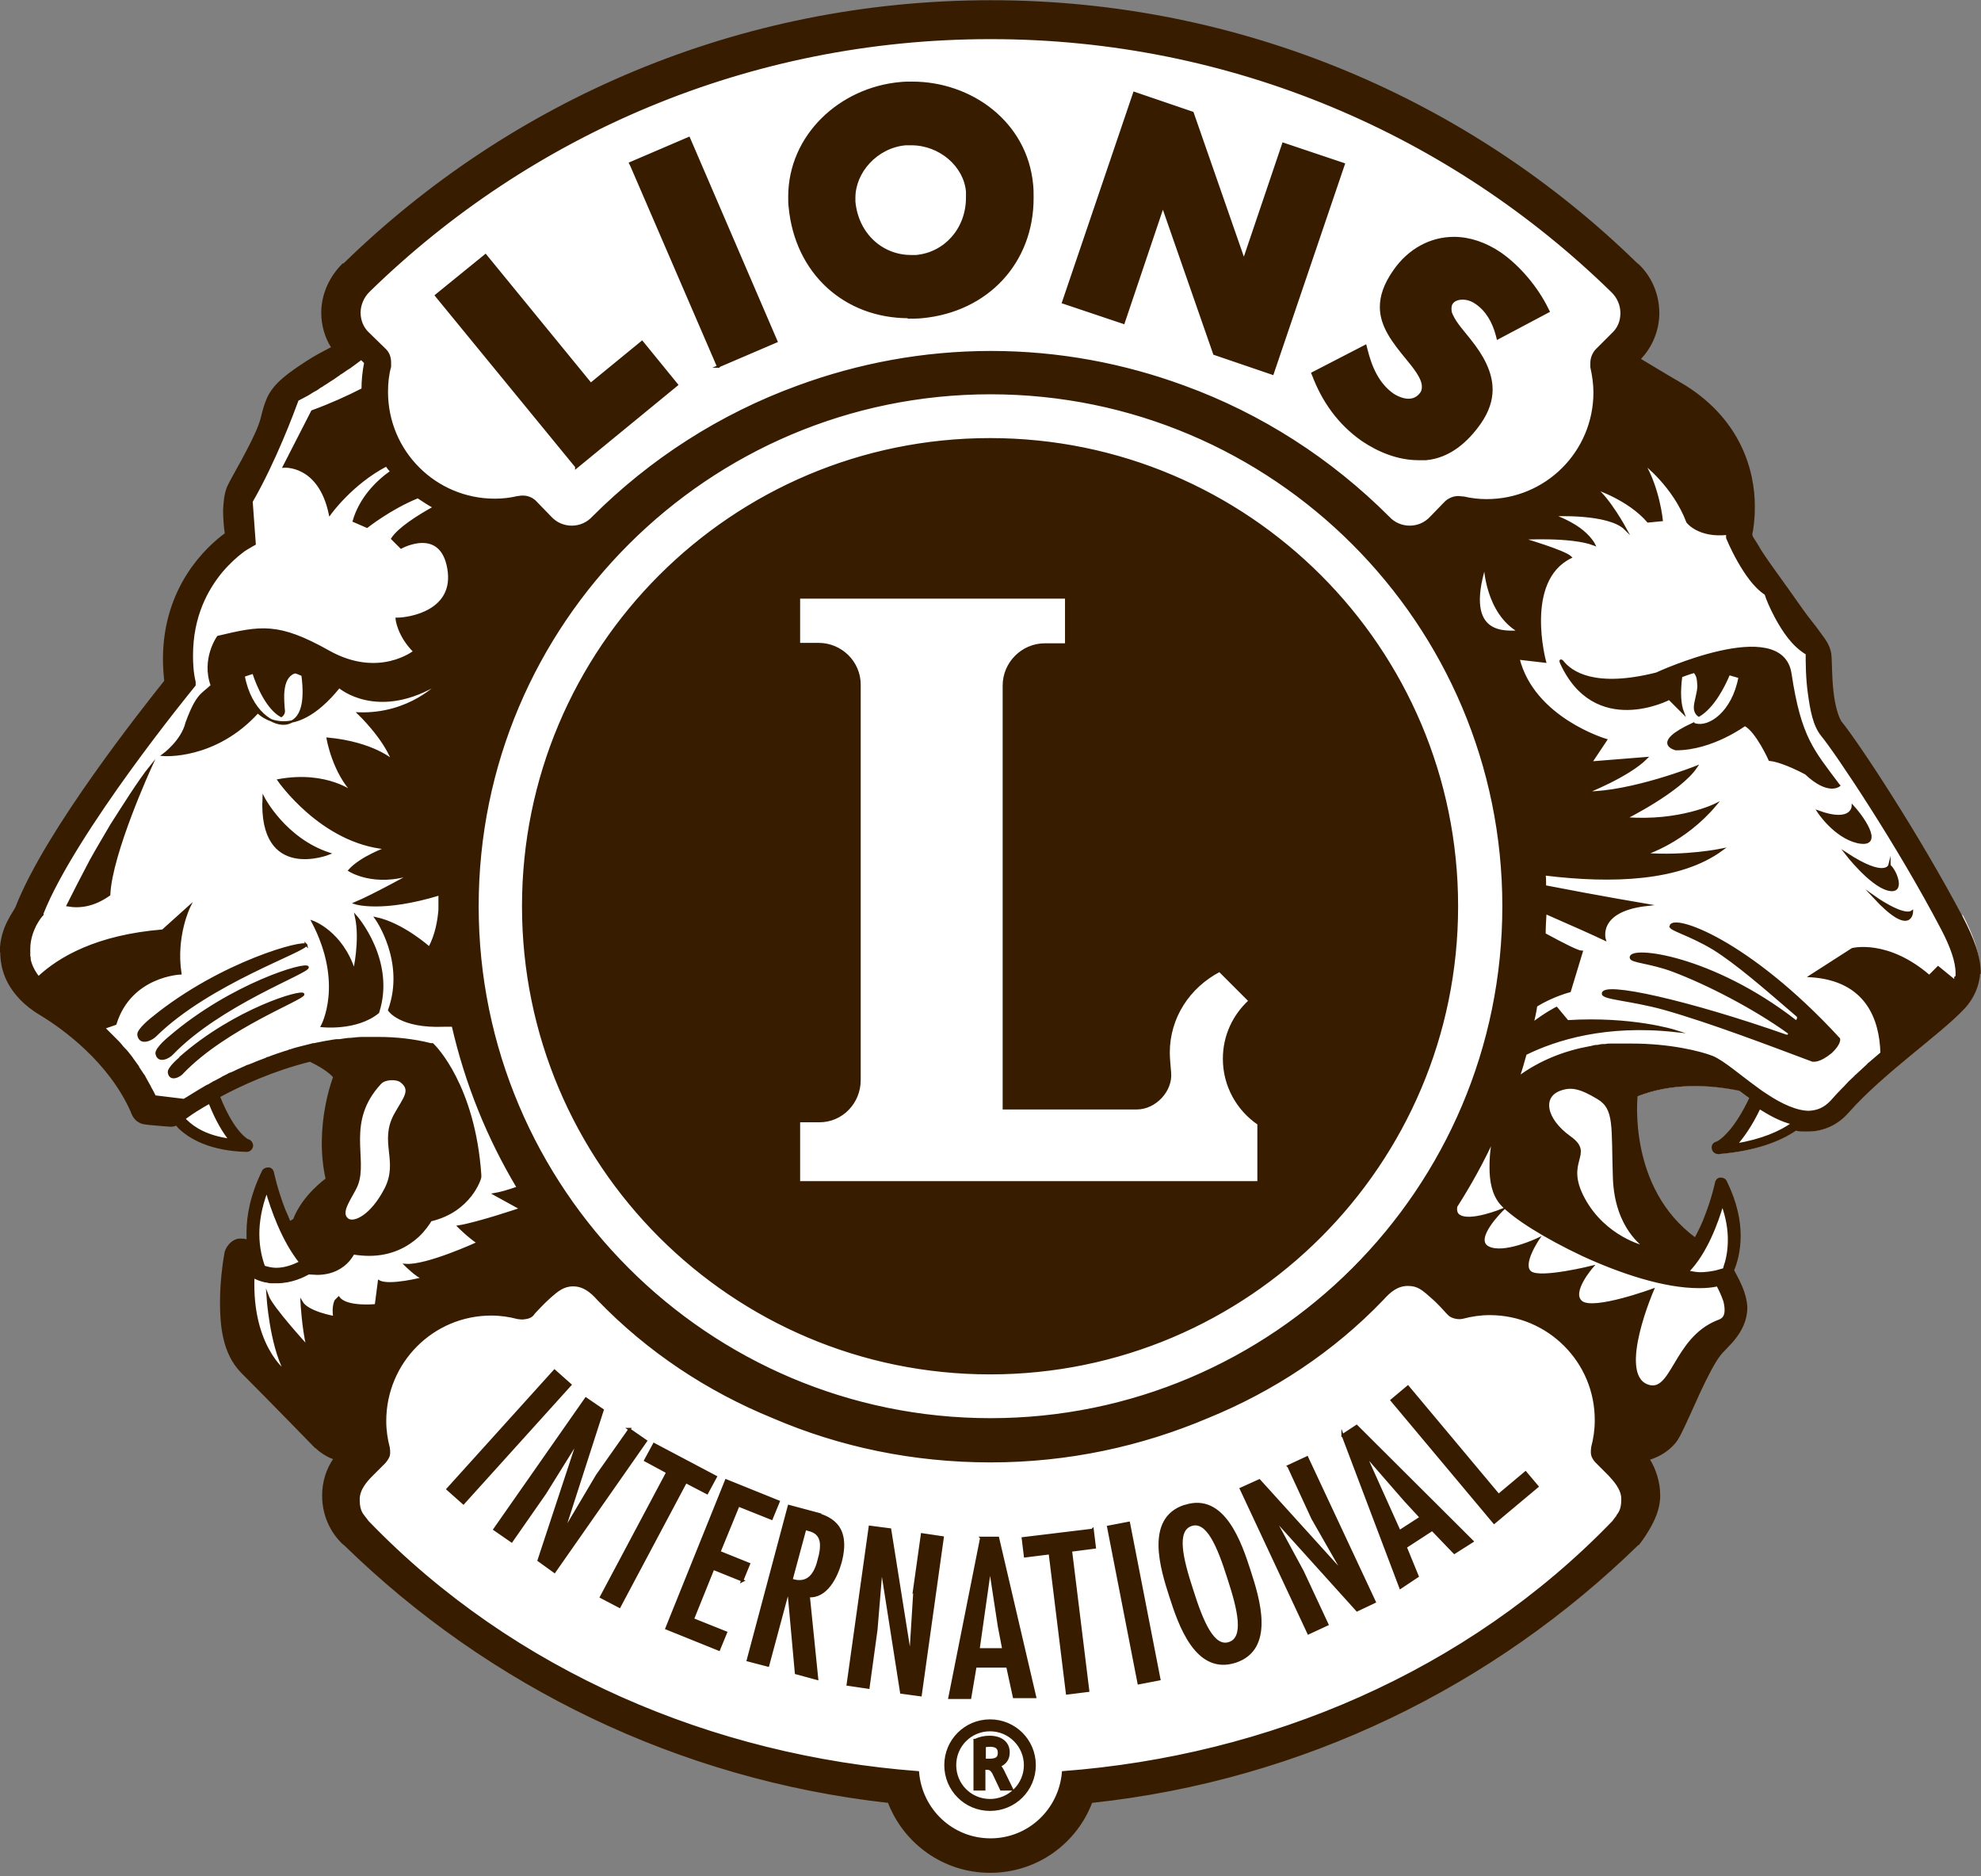 <?xml version="1.0" encoding="UTF-8"?><svg id="Livello_1" xmlns="http://www.w3.org/2000/svg" viewBox="0 0 44.8 42.42"><rect x="0" y="0" width="44.8" height="42.42" fill="#808080" stroke="none"/><defs><style>.cls-1{fill:#381c00;stroke:#381c00;stroke-miterlimit:10;stroke-width:.05px;}.cls-2{fill:#fff;stroke-width:0px;}</style></defs><path class="cls-2" d="m44.38,20.77h0s0,0,0,0h0,0c-1.02-1.94-2.37-3.97-2.76-4.45-.07-.11-.15-.38-.19-.68-.04-.32-.03-.65-.05-.85-.03-.19-.12-.31-.24-.47-.11-.16-.26-.33-.4-.53-.21-.3-.44-.62-.62-.87-.18-.25-.32-.46-.33-.48-.08-.15-.17-.26-.19-.31,0-.01,0-.02-.01-.03.03-.13.06-.35.06-.63,0,0,0-.01,0-.02,0-.76-.3-1.99-1.7-2.79-.33-.19-.62-.37-.89-.53.27-.27.43-.65.43-1.04,0,0,0,0,0,0h0c0-.42-.17-.81-.45-1.08l-.05-.04C33.25,2.3,28.09.03,22.41.03h-.02C16.7.03,11.55,2.3,7.78,5.98h-.02c-.29.29-.47.68-.47,1.09,0,0,0,0,0,0h0c0,.29.08.56.23.79-.17.09-.39.21-.6.34-.35.23-.71.47-.86.81-.12.28-.11.4-.2.63-.08.21-.23.5-.37.76-.14.26-.27.48-.33.61-.07.17-.08.35-.09.53,0,.2.02.4.04.53-.44.32-1.39,1.21-1.4,2.81,0,.17.01.34.03.52-.5.63-2.68,3.37-3.36,5.1-.04.12-.35.45-.36,1.01H.03c0,.37.11.76.51,1.13l.14.12.03.02s.07.06.24.16c.49.3,1.53,1.05,2.03,2.18,0,.01.01.03.02.05.02.04.03.08.11.15.06.04.07.04.09.05.06.02.1.02.17.03.19.02.48.04.48.04h.04s.07-.01.1-.03c.02.02.03.04.06.06.26.26.74.52,1.54.54h0c.06,0,.11-.05.12-.11,0-.06-.04-.12-.1-.13h0s-.32-.15-.65-.99c.5-.27,1.22-.6,2.06-.81.23.11.44.24.55.38,0,0-.44,1.1-.17,2.31,0,0-.53.37-.74.92-.03.02-.07.04-.1.06-.04-.09-.08-.19-.12-.28-.18-.46-.26-.85-.26-.85-.01-.05-.05-.09-.1-.09-.05,0-.1.02-.12.06-.26.53-.35,1-.35,1.38,0,.07,0,.14,0,.2-.04-.02-.08-.03-.13-.03-.02,0-.05,0-.07,0-.13.02-.21.12-.25.19-.04.07-.05.12-.05.13h0s-.1.52-.1,1.1c0,.52.05,1.15.47,1.58.6.6,1.67,1.7,1.67,1.7h.01s.16.17.42.26c-.17.24-.26.53-.26.83,0,0,0,0,0,.01,0,.42.17.8.45,1.07l.05.04c3.24,3.16,7.52,5.28,12.29,5.81.35.92,1.24,1.58,2.29,1.58s1.94-.65,2.29-1.58c4.79-.51,9.09-2.64,12.36-5.83h.01s.12-.15.23-.34c.11-.19.24-.45.24-.75h0c0-.31-.09-.59-.24-.83.29-.09.48-.24.6-.39.04-.05.06-.09.1-.16.11-.21.27-.58.44-.95.17-.37.36-.73.47-.86.11-.16.59-.49.6-1.05,0-.02,0-.04,0-.05-.02-.22-.1-.42-.18-.58-.04-.08-.08-.15-.1-.19,0-.01-.01-.03-.02-.04.07-.16.15-.43.15-.78,0-.34-.08-.75-.31-1.22-.02-.04-.07-.07-.12-.06s-.09.04-.1.09c0,0-.07.34-.23.75-.06.17-.15.35-.24.52-1.57-1.14-1.33-3.24-1.33-3.24.8-.32,1.66-.27,2.34-.13.05.04.11.08.16.12.03.02.06.04.08.06-.16.34-.31.57-.44.73-.11.13-.2.21-.26.25-.03.02-.05.03-.07.04,0,0-.01,0-.01,0-.06.02-.09.08-.07.14.01.05.06.09.12.09,0,0,0,0,.01,0,.82-.07,1.37-.29,1.74-.53.05.01.11.02.16.02.04,0,.07,0,.11,0h.01c.32,0,.65-.13.9-.42.81-.91,2.07-1.76,2.62-2.35.23-.25.35-.56.35-.88h0c0-.43-.17-.83-.39-1.26Z"/><path class="cls-1" d="m42.73,19.56s-.08.33-.98-.26c0,0,.54.7.94.81.4.11.18-.43.04-.54Zm-.83-1.33s-.01.4-.78.12c0,0,.37.57.89.69.56.12.19-.48-.11-.81Zm-.32-.48c-.58-.78-.87-1.06-1.09-2.52-.2-1.31-3.03,0-3.03,0-1.39.35-1.93-.02-2.13-.28,0,0-.06-.05-.03.03.77,1.7,2.45.82,2.45.82l.31.31c-.07-.18-.09-.45-.04-.82.06-.02.18-.07.3-.1.08.1.08.17.09.32,0,.15-.08.36-.08.49,0,.13.09.18.09.18.32-.19.56-.65.68-.94.08.02.16.05.24.07-.15.81-.69,1.16-1,1.07-.01,0-.03,0-.04-.02-.98.45-.4.58-.4.58.82,0,1.56-.55,1.56-.55.27.14.56.79.56.79.31.03.82.31.82.31.51.48.75.27.75.27Zm-34.65,3.62c-.02-.12-1.92.38-3.47,1.64,0,0-.35.27-.33.39.04.24.32.09.39.01,1.21-1.19,3.42-1.92,3.4-2.05Zm22.21,11.79l.54,1.17.72,1.26h0s-1.92-2.12-1.92-2.12l-.42.19,1.53,3.27.43-.2-.56-1.2-.58-1.07-.13-.2h0s1.94,2.15,1.94,2.15l.4-.19-1.53-3.27-.43.2ZM2.52,18.65c-.17.29-.32.54-.47.81,0,0,0,0,0,0-.16.3-.41.79-.52,1.01.29.05.6,0,.94-.24.04-.94.94-2.9.94-2.9-.26.32-.64.93-.89,1.32,0,0,0,0,0,0Zm1.56,5.27s-.28.23-.26.33c.03.2.26.07.31,0,.98-1.02,2.75-1.67,2.73-1.77-.02-.1-1.54.34-2.78,1.43Zm12.15-15.63l1.33-.57-1.98-4.6-1.33.57.03.06,1.96,4.54Zm10.07-3.62l1.16,3.33,1.32.45,1.61-4.74-1.37-.46-.89,2.63-1.16-3.33-1.32-.45-1.61,4.74,1.37.46.89-2.64Zm-5.75,2.51h0c.1,0,.2,0,.3-.01,1.48-.14,2.5-1.24,2.5-2.69,0-.1,0-.2-.01-.3-.13-1.41-1.38-2.31-2.71-2.31-.09,0-.18,0-.27.01-1.35.12-2.51,1.18-2.51,2.57,0,.08,0,.16.01.23.14,1.49,1.25,2.49,2.69,2.49Zm-.06-3.92s.08,0,.12,0h0c.65,0,1.21.49,1.26,1.07h0s0,.1,0,.14c0,.71-.5,1.26-1.15,1.32-.04,0-.08,0-.12,0-.65,0-1.21-.49-1.28-1.23,0-.03,0-.06,0-.09,0-.58.5-1.15,1.16-1.21Zm9.2,5.2c.22.6.59,1.12,1.12,1.49.37.25.81.43,1.27.43.06,0,.11,0,.17,0,.54-.05.94-.42,1.22-.82.18-.26.26-.51.26-.75,0-.4-.21-.77-.49-1.12l-.21-.26c-.08-.1-.15-.2-.2-.31-.03-.06-.03-.11-.03-.15,0-.14.11-.22.28-.22.09,0,.2.03.3.1.25.17.39.43.47.72l.02.08,1.15-.61-.03-.06c-.23-.47-.63-.95-1.06-1.25h0c-.34-.23-.7-.35-1.05-.35-.52,0-1.02.26-1.36.76-.2.29-.29.55-.29.8,0,.43.27.78.6,1.18.13.16.36.43.35.63,0,.05-.01.1-.04.14-.08.11-.18.15-.29.15-.11,0-.24-.05-.35-.12-.34-.24-.5-.62-.6-1.02l-.02-.08-1.2.62.02.05Zm-16.66,2.11l2.28-1.87-.79-.97-1.16.95-2.38-2.91-1.12.91.04.05,3.13,3.82Zm29.34,9.7c.86.93.87.34.87.34-.2.14-.87-.34-.87-.34Zm2.4,1.75c0-.42-.17-.82-.39-1.25h0s0,0,0,0h0s0,0,0,0c-1.02-1.93-2.37-3.97-2.76-4.45-.07-.11-.15-.38-.18-.68-.04-.32-.03-.65-.05-.85-.03-.19-.12-.31-.24-.47-.11-.16-.26-.33-.4-.53-.21-.3-.44-.62-.62-.87-.18-.25-.32-.46-.33-.48-.08-.15-.17-.26-.19-.32,0-.01,0-.02-.01-.03.03-.13.06-.35.06-.63,0,0,0-.01,0-.02,0-.77-.3-1.99-1.7-2.79-.33-.19-.62-.37-.89-.53.27-.27.43-.65.43-1.04,0,0,0,0,0,0h0c0-.42-.17-.81-.45-1.08l-.05-.04C33.25,2.3,28.09.03,22.41.03h0s0,0,0,0h0s0,0,0,0C16.7.03,11.55,2.3,7.78,5.98h-.02c-.29.29-.47.68-.47,1.09h0s0,0,0,0c0,0,0,0,0,0,0,.28.08.56.23.79-.17.09-.39.2-.6.34-.35.23-.71.47-.86.81-.12.28-.11.4-.2.63-.08.21-.23.5-.37.76-.14.26-.27.48-.33.61-.07.17-.08.35-.09.53,0,.2.02.4.04.53-.44.32-1.39,1.21-1.4,2.81,0,.17.01.34.03.52-.5.63-2.68,3.37-3.36,5.1-.04.12-.35.45-.36,1.01H.03c0,.37.11.76.51,1.14l.14.12.03.02s.07.06.24.16c.49.3,1.53,1.05,2.03,2.18,0,.01.01.03.02.05.02.04.03.08.11.15.06.04.07.04.09.05.06.02.1.02.17.03.19.02.48.04.48.04h.04s.07-.01.1-.03c.02.02.03.04.05.06.26.26.74.52,1.54.54h0c.06,0,.11-.05.12-.11,0-.06-.04-.12-.1-.13h0s-.32-.15-.65-.99c.5-.27,1.22-.6,2.06-.81.23.11.44.24.55.37,0,0-.44,1.11-.17,2.31,0,0-.53.37-.74.92-.03.02-.07.04-.1.06-.04-.1-.08-.19-.12-.28-.18-.46-.26-.85-.26-.85-.01-.05-.05-.09-.1-.09-.05,0-.1.02-.12.06-.26.53-.35,1-.35,1.38,0,.07,0,.14,0,.2-.04-.02-.08-.03-.13-.03-.02,0-.05,0-.07,0-.13.02-.21.12-.25.18-.04.07-.05.12-.05.13h0s-.1.52-.1,1.1c0,.52.05,1.15.47,1.58.6.6,1.67,1.7,1.67,1.7h.01s.16.17.42.26c-.17.24-.26.53-.26.83,0,0,0,0,0,.01h0c0,.42.17.8.45,1.07l.05.04c3.24,3.16,7.52,5.28,12.29,5.81.35.92,1.24,1.58,2.29,1.58s1.94-.65,2.29-1.58c4.79-.51,9.09-2.64,12.36-5.83h.01s.12-.15.23-.34c.11-.19.24-.45.24-.75,0,0,0-.01,0-.01,0-.29-.09-.58-.24-.82.29-.09.48-.24.6-.39.04-.05.06-.09.1-.16.11-.21.27-.58.44-.95.17-.37.36-.73.47-.86.11-.16.59-.49.6-1.05,0-.02,0-.04,0-.05-.02-.22-.1-.42-.18-.58-.04-.08-.08-.15-.1-.19,0-.01-.02-.03-.02-.04.07-.16.15-.43.15-.78,0-.34-.08-.75-.31-1.22-.02-.05-.07-.07-.12-.07-.05,0-.09.04-.1.09,0,0-.07.34-.23.75-.06.17-.15.35-.24.52-1.57-1.14-1.33-3.24-1.33-3.24.8-.32,1.66-.27,2.34-.13.05.04.11.08.16.12.03.02.06.04.08.06-.16.34-.31.57-.44.73-.11.13-.2.21-.26.25-.03.02-.05.03-.07.04,0,0-.01,0-.01,0h0c-.06.02-.09.08-.07.14.01.05.06.09.12.09,0,0,0,0,.01,0,.82-.07,1.37-.28,1.74-.53.05.01.11.02.16.02.04,0,.07,0,.11,0,0,0,.01,0,.01,0,.32,0,.65-.13.9-.42.81-.91,2.07-1.76,2.62-2.35.23-.25.35-.56.35-.88h0s0,0,0,0h0ZM8.32,6.6l.03-.03C11.98,3.03,16.93.86,22.39.86h.02c5.46,0,10.41,2.18,14.03,5.71l.03.03c.12.12.2.29.2.48s-.07.35-.2.47l-.37.37c-.07.08-.11.18-.11.29,0,.03,0,.06,0,.09h0c.04.18.07.38.07.57,0,1.35-1.09,2.44-2.44,2.44-.18,0-.35-.02-.52-.06h0s-.02,0-.02,0c-.03,0-.06-.01-.1-.01-.11,0-.22.05-.29.12h0s-.33.34-.33.34c-.12.13-.29.21-.48.21s-.36-.08-.48-.21c-1.3-1.3-2.87-2.32-4.63-2.96-1.36-.5-2.83-.78-4.36-.78-1.53,0-3,.28-4.36.78-1.76.64-3.34,1.66-4.64,2.96-.12.13-.29.21-.48.21s-.36-.08-.48-.21l-.33-.34h0c-.07-.08-.18-.13-.29-.13-.03,0-.07,0-.1.01h-.02s0,0,0,0c-.17.04-.34.06-.52.06-1.35,0-2.44-1.09-2.44-2.44,0-.2.02-.39.07-.57h0s0-.06,0-.09c0-.11-.03-.21-.11-.29l-.38-.37c-.13-.12-.2-.29-.2-.47s.08-.36.2-.48Zm25.26,6.19s.03,1.07.78,1.49c-.28,0-1.28.15-.78-1.49Zm.42,7.7c0,3.2-1.3,6.1-3.4,8.2-2.1,2.1-5,3.4-8.2,3.4s-6.1-1.3-8.2-3.4c-2.1-2.1-3.4-5-3.4-8.2,0-3.21,1.3-6.1,3.4-8.2,2.1-2.1,5-3.4,8.2-3.4,3.2,0,6.1,1.3,8.2,3.4,2.1,2.1,3.4,5,3.4,8.2Zm-28.8,5.28c-.52-.07-.82-.26-1-.44-.02-.02-.02-.02-.03-.04l.07-.05s.12-.09.34-.22c.05-.03.1-.06.16-.09.16.41.33.68.46.84Zm.83,1.16c.12.41.36,1.11.76,1.61-.1.05-.31.15-.54.15-.09,0-.19-.02-.28-.05-.06-.16-.13-.42-.13-.74,0-.27.05-.6.19-.97Zm1.56,2.48s-.07.13-.03.37c0,0-.6-.1-.74-.34,0,0,.03.57.13,1,0,0-.8-.87-.9-1.14,0,0,.07,1.1.4,1.71,0,0-.78-.57-.72-2.14,0,0,0,0,0,0,.09.05.18.08.27.1,0,0,0,0,0,0,.04,0,.08.02.12.02,0,0,.01,0,.02,0,.04,0,.08,0,.12,0,.34,0,.61-.14.72-.2.07,0,.13.01.19.01.35,0,.58-.15.71-.3.05-.06.09-.12.11-.16.13.02.25.03.36.03.51,0,.87-.21,1.1-.42.15-.14.24-.28.29-.36.9-.21,1.12-.95,1.12-.97v-.03s0-.03,0-.03c-.14-2.02-1.03-2.9-1.05-2.92l-.03-.03h-.04c-.4-.1-.8-.14-1.19-.14-.09,0-.18,0-.27,0-.02,0-.05,0-.07,0-.09,0-.18.01-.27.02,0,0,0,0,0,0-.09,0-.18.02-.26.03-.02,0-.04,0-.07,0-.09.01-.17.03-.25.04,0,0,0,0,0,0-.09.02-.17.03-.25.05-.02,0-.04,0-.06.01-.08.02-.16.04-.24.06,0,0,0,0,0,0-.08.02-.16.04-.24.07-.02,0-.04.01-.06.02-.08.02-.15.05-.22.07,0,0,0,0,0,0-.08.03-.15.05-.22.08-.02,0-.04.01-.05.02-.07.03-.14.05-.21.08,0,0,0,0,0,0-.07.03-.14.06-.2.08-.02,0-.03.01-.05.02-.06.03-.12.05-.18.08,0,0,0,0,0,0-.06.03-.12.06-.18.08-.01,0-.03.01-.04.02-.05.03-.11.05-.15.08,0,0,0,0,0,0-.05.03-.1.05-.15.08-.01,0-.03.01-.04.02-.04.02-.08.05-.12.07,0,0,0,0-.01,0-.26.15-.44.27-.53.32l-.66-.08c-.03-.07-.07-.14-.11-.21,0-.01-.01-.03-.02-.04-.04-.07-.07-.13-.11-.2,0-.01-.01-.02-.02-.03-.04-.06-.08-.12-.12-.18,0,0,0,0,0-.01-.04-.06-.09-.12-.13-.18,0-.01-.02-.02-.02-.03-.05-.06-.09-.12-.14-.17,0,0-.01-.01-.02-.02-.05-.05-.09-.11-.14-.16,0,0,0,0,0,0-.05-.05-.1-.1-.15-.15l-.02-.02s-.1-.1-.15-.15c0,0,0,0,0,0l.26-.09c.34-1.1,1.47-1.14,1.47-1.14-.13-.84.2-1.51.2-1.51l-.6.54c-1.49.12-2.34.62-2.81,1.06h0c-.11-.14-.17-.27-.2-.4,0-.01,0-.02,0-.03,0-.02,0-.03-.01-.05,0-.02,0-.03,0-.05,0-.01,0-.02,0-.04,0-.03,0-.06,0-.08,0-.21.07-.4.14-.54.04-.07.07-.12.1-.16.03-.04.04-.05.04-.05l.02-.02v-.03c.35-.89,1.2-2.18,1.96-3.23.76-1.05,1.44-1.88,1.44-1.88l.04-.05v-.07c-.05-.21-.06-.41-.06-.6,0-.89.34-1.5.67-1.9.17-.2.34-.35.46-.44.06-.05.12-.08.15-.1.04-.02.05-.03.05-.03l.09-.05-.07-.96c.53-.92.94-2.03,1.04-2.3.09-.05.18-.09.26-.14.03-.02.05-.03.08-.05.06-.03.11-.06.16-.1.03-.02.06-.03.08-.05.05-.03.1-.06.14-.09.03-.02.05-.03.08-.05.04-.03.09-.06.13-.09.02-.02.04-.03.06-.04.04-.03.09-.06.13-.09.02-.01.03-.02.05-.03.1-.07.19-.14.27-.2l.09.09c-.04.2-.06.4-.06.6,0,0,0,0,0,0-.35.18-.73.35-1.14.5l-.64,1.25s.8-.07,1.04,1.07c0,0,.49-.69,1.28-1.1.03.05.07.1.11.14-.34.24-.7.61-.85,1.12l.3.13s.53-.42,1.15-.67c.12.08.24.16.37.23-.38.21-.8.48-.95.71l.2.2s.9-.5,1.07.47c.17.97-.87,1.14-1.17,1.14,0,0,.03.37.4.74,0,0-.8.64-1.94,0-1.14-.64-1.53-.56-2.5-.33,0,0-.36.5-.14,1.1-.22.21-.33.19-.57.84-.1.42-.53.73-.53.73,0,0,1.17.1,2.14-.97,0,0,.74.8,1.84-.57,0,0,.87.77,2.28-.1,0,0-.67.74-1.84.7,0,0,.57.54.77,1.07,0,0-.43-.4-1.47-.5,0,0,.13.77.6,1.24,0,0-.6-.5-1.71-.3,0,0,.97,1.41,2.44,1.54,0,0-.57.2-.84.5,0,0,.57.37,1.44.07,0,0-.9.5-1.31.67,0,0,.6.2,1.91-.2,0,.06,0,.12,0,.19,0,.05,0,.11,0,.16-.02.24-.07.56-.23.86,0,0-.6-.54-1.21-.67,0,0,.7.97.3,2.08,0,0,.25.39,1.24.35.08,0,.14,0,.2,0,.3,1.31.8,2.54,1.47,3.66-.22.08-.41.13-.53.15l.6.33s-.97.33-1.41.4c0,0,.23.23.44.37,0,0-1.17.54-1.64.5,0,0,.27.27.4.3,0,0-.77.2-1,.07l-.07.54s-.67.07-.84-.17Zm1.01-4.92c.1-.11.36-.12.47-.04.26.2.07.38-.14.76-.33.62.11,1.04-.21,1.67-.32.62-.72.8-.86.69-.21-.16.1-.51.21-.78.23-.59-.28-1.43.53-2.3Zm-1.96-9.28s.02,0,.04-.01c.07.02.12.05.16.06.09.68-.04,1.01-.33,1.09-.31.09-.85-.26-1-1.07.07-.02.14-.05.22-.07.1.31.32.81.63.98,0,0,.06-.04.06-.11-.02-.24-.08-.74.22-.87Zm29.94,19.07s-.08.1-.1.13c-3.3,3.42-7.81,5.31-12.44,5.66-.07.85-.77,1.52-1.64,1.52-.87,0-1.57-.67-1.64-1.52-4.63-.35-9.14-2.24-12.44-5.66-.02-.03-.08-.1-.1-.13-.09-.11-.11-.23-.11-.38,0-.23.17-.42.3-.55.13-.13.29-.29.29-.29,0,0,.07-.08.09-.15.02-.08,0-.15,0-.18-.05-.19-.08-.39-.08-.6,0-1.33,1.07-2.41,2.4-2.41.21,0,.41.03.6.08.04,0,.08.02.18,0,.13-.02.16-.08.19-.12.03-.03.2-.22.36-.36s.3-.26.52-.26c.24,0,.41.14.57.32,1.13,1.17,2.48,2.06,3.95,2.66,1.51.65,3.17,1,4.92,1s3.4-.36,4.91-1c1.47-.6,2.83-1.49,3.96-2.67.16-.18.33-.32.57-.32.22,0,.33.09.52.26.19.16.31.31.36.36.05.05.07.09.19.12.08.02.14.01.18,0,.19-.05.39-.08.6-.08,1.33,0,2.41,1.08,2.4,2.41,0,.21-.03.41-.08.6,0,.03-.02.1,0,.18.02.08.09.15.09.15,0,0,.18.18.29.29.11.12.3.32.3.55,0,.15-.02.27-.11.38Zm2.37-7.05c.11.3.15.57.15.8,0,.27-.05.48-.1.62,0,.02-.01.03-.02.05l-.11.03c-.12.04-.32.06-.41.06s-.2-.02-.29-.04c.42-.43.66-1.11.78-1.51Zm-.52,1.87c.14,0,.28-.01.41-.04.04.07.1.19.16.36.09.39-.07.42-.17.46-.98.4-1.01,1.68-1.59,1.44-.68-.28.14-2.16.14-2.16,0,0-1.33.49-1.61.28-.28-.21.24-.8.24-.8,0,0-1.16.29-1.39.13-.24-.16.17-.76.17-.76,0,0-.79.38-1.14.19-.35-.19.33-.85.33-.85,0,0-.75.31-.99.13-.06-.04-.07-.12-.06-.2.32-.5.6-1.01.85-1.55,0,0,0,0,0,0,0,.05-.02.1-.03.15h0c-.03.17-.04.34-.04.51,0,.31.05.61.24.83.28.31,1,.76,1.85,1.16.85.39,1.83.72,2.62.72Zm-1.25-.91s-.88-.2-1.36-1.08c-.48-.88.24-1-.32-1.4-.56-.4-.66-.93-.2-1.08.24-.08.44-.04.84.2.4.24.32.64.36,1.8.04,1.16.7,1.54.68,1.56Zm2.08-2.31c.15-.17.34-.43.53-.83.24.15.49.29.75.35-.28.2-.69.38-1.29.48Zm4.96-3.78h0s0,.05-.01.08l-.38-.31-.2.2c-.95-.82-1.74-.61-1.74-.61l-.95.61c1.29.08,1.59.99,1.61,1.74,0,0,0,0,0,0-.09.08-.19.16-.28.24-.01,0-.02.02-.03.03-.09.08-.17.16-.26.24,0,0-.02.01-.02.02-.09.08-.17.16-.25.25-.02.02-.04.04-.05.05-.08.08-.16.17-.24.26-.16.17-.32.23-.51.24-.28,0-.63-.16-.96-.38-.08-.05-.15-.1-.23-.16-.4-.29-.74-.59-.99-.7-.28-.11-.97-.28-1.82-.28-.05,0-.11,0-.16,0-.03,0-.05,0-.08,0-.03,0-.06,0-.08,0-.03,0-.07,0-.1,0-.02,0-.04,0-.06,0-.04,0-.08,0-.12.01-.01,0-.03,0-.04,0-.05,0-.09.01-.14.02,0,0-.02,0-.02,0-.05,0-.1.02-.15.03,0,0,0,0-.01,0-.55.1-1.11.31-1.61.68.06-.17.11-.35.16-.53.69-.34,1.82-.69,3.38-.52,0,0-.97-.31-2.43-.22l-.25-.3s-.24.12-.54.35c.03-.13.06-.26.08-.4.37-.23.76-.33.76-.33l.27-.89c-.08,0-.4-.16-.84-.4,0-.16.01-.32.02-.48.62.27,1.13.5,1.34.6,0,0-.2-.65.95-.78,0,0-1.07-.18-2.3-.42,0-.09,0-.18-.01-.27,1.54.19,3.07.13,4.01-.56,0,0-.82.17-1.74.1,0,0,.89-.27,1.6-1.12,0,0-.82.41-2.04.31,0,0,1.23-.61,1.6-1.16,0,0-1.46.58-2.49.58,0,0,.95-.37,1.36-.78l-1.25.1.34-.51s-1.64-.48-1.98-1.84l.6.07s-.5-1.83.58-2.36c-.14-.14-1.11-.42-1.11-.42,0,0,1.12-.07,1.64.13,0,0-.09-.18-.34-.36-.25-.18-.59-.3-.59-.3,0,0,1.26-.07,1.64.31,0,0-.37-.68-.68-.92,0,0,.75.24,1.19.75l.31-.03s-.07-.72-.41-1.29c0,0,.68.51.99,1.33,0,0,.25.34.9.27v.04s0,.05,0,.05c0,0,.1.25.26.53.15.26.35.57.61.74.03.1.11.3.24.54.16.29.37.62.69.81v.02c0,.17,0,.53.05.88.05.36.11.72.3.95.32.39,1.71,2.46,2.71,4.37.21.4.33.74.33,1,0,.03,0,.05,0,.08Zm-21.83-12.17c-5.83,0-10.56,4.73-10.56,10.56s4.73,10.56,10.56,10.56,10.56-4.73,10.56-10.56-4.73-10.56-10.56-10.56Zm6.09,16.8h-10.41v-1.38h.46c.51,0,.91-.42.91-.93v-8.94c0-.51-.42-.92-.93-.92h-.44v-1.05h6.04v1.06h-.48c-.51,0-.93.42-.93.93v9.56s3.01,0,3.01,0c.41,0,.79-.4.75-.81-.01-.13-.03-.32-.03-.45,0-.8.46-1.49,1.15-1.85l.68.68c-.36.33-.58.79-.58,1.31,0,.61.31,1.15.78,1.47v1.32Zm-24.64-3.28s-.31.25-.3.37c.04.22.29.08.35.01,1.09-1.13,3.08-1.84,3.07-1.96-.02-.12-1.72.38-3.12,1.58Zm30.05,10.35l-2.05-2.45-.37.31,2.32,2.77.98-.82-.27-.32-.62.52Zm-11.7.97l-.72,3.62h.47s.12-.71.12-.71h.72s.15.69.15.69h.48s-.84-3.6-.84-3.6h-.38Zm.51,2.52h-.57s.26-1.83.26-1.83h0s.2,1.31.2,1.31l.1.52Zm2-2.7l-1.57.19.05.41.56-.07.39,3.17.48-.06-.39-3.17.54-.07-.05-.41Zm-2.31,4.31c-.56,0-1.01.45-1.01,1.01s.45,1.01,1.01,1.01,1.01-.45,1.01-1.01c0-.56-.45-1.01-1.01-1.01Zm0,1.8c-.44,0-.79-.35-.79-.79,0-.44.35-.79.79-.79.44,0,.79.36.79.79,0,.44-.36.79-.79.79Zm4.4-6.65c-.88.29-.52,1.43-.32,2.05.2.62.58,1.76,1.47,1.47.88-.29.52-1.43.32-2.05-.2-.62-.58-1.76-1.46-1.47Zm1.01,3.1c-.36.12-.61-.47-.84-1.2-.24-.73-.38-1.35-.02-1.47.36-.12.61.47.84,1.2.24.73.38,1.35.02,1.47ZM5.96,18.04c-.09,1.89,1.48,1.26,1.48,1.26-1-.33-1.48-1.26-1.48-1.26Zm24.4,14.4l1.31,3.46.39-.26-.27-.66.6-.39.5.52.41-.26-2.62-2.61-.32.21Zm.54.48l.87,1,.36.39-.48.31-.76-1.69h0Zm-5.84,1.6l.69,3.54.47-.09-.69-3.54-.47.09Zm-2.44,5.4c.11-.05.19-.14.19-.3,0-.21-.16-.35-.43-.35-.11,0-.22.02-.32.07h-.02v1.12h.22v-.47h.06c.07,0,.1.03.14.09l.18.38h.25l-.21-.43s-.04-.07-.07-.11Zm-.26-.13h-.09v-.31s.08-.01.12-.01c.15,0,.2.06.2.16,0,.12-.06.16-.23.16Zm15.42-18.85c-.02.08.42.18.97.51.53.33,1.17.89,1.89,1.51.06.04,0,.14-.03.13-1.89-1.47-3.75-1.69-3.73-1.44,0,.1.43.1.96.3.77.29,1.82.83,2.6,1.39.05.03,0,.09-.04.08-2.19-.77-4.17-1.22-4.15-.95.01.11.63.13,1.39.34,1.06.3,2.44.83,3.35,1.17.03,0,.15.03.42-.19.21-.2.18-.3.18-.3-2.06-2.24-3.76-2.81-3.81-2.55Zm-25.24,10.05l-2.42,2.68.36.32,2.42-2.68-.36-.32Zm1.7,1.32l-.74,1.05-.74,1.25h-.01s.88-2.73.88-2.73l-.38-.26-2.07,2.96.39.27.76-1.09.64-1.03.11-.21h.01s-.91,2.76-.91,2.76l.36.26,2.07-2.96-.39-.27Zm-6.23-10.36c-.28-.88-.94-1.11-.94-1.11.74,1.41.21,2.36.21,2.36,0,0,.78.09,1.27-.31.38-1.17-.5-2.17-.5-2.17.12.54-.04,1.23-.04,1.23Zm12.67,14.01l-.09,1.45h-.01s-.45-2.83-.45-2.83l-.46-.06-.5,3.57.47.07.18-1.31.1-1.21v-.24s.01,0,.01,0l.45,2.87.44.06.5-3.57-.47-.07-.18,1.28Zm-2.28-1.76l-.56-.15-.93,3.49.46.12.46-1.71h0s.17,1.88.17,1.88l.48.13-.19-1.87c.4.03.63-.44.72-.77.23-.87-.29-1.03-.63-1.12Zm.11,1.09c-.09.35-.27.54-.61.43l.31-1.15.07.02c.35.08.32.37.23.71Zm-1.73.46l.16-.39-.67-.27.43-1.05.75.3.16-.39-1.19-.48-1.35,3.35,1.19.48.16-.39-.75-.3.46-1.14.67.27Zm-.79-1.99l.2-.37-1.4-.74-.2.37.5.27-1.5,2.82.42.22,1.5-2.82.48.25Z"/></svg>